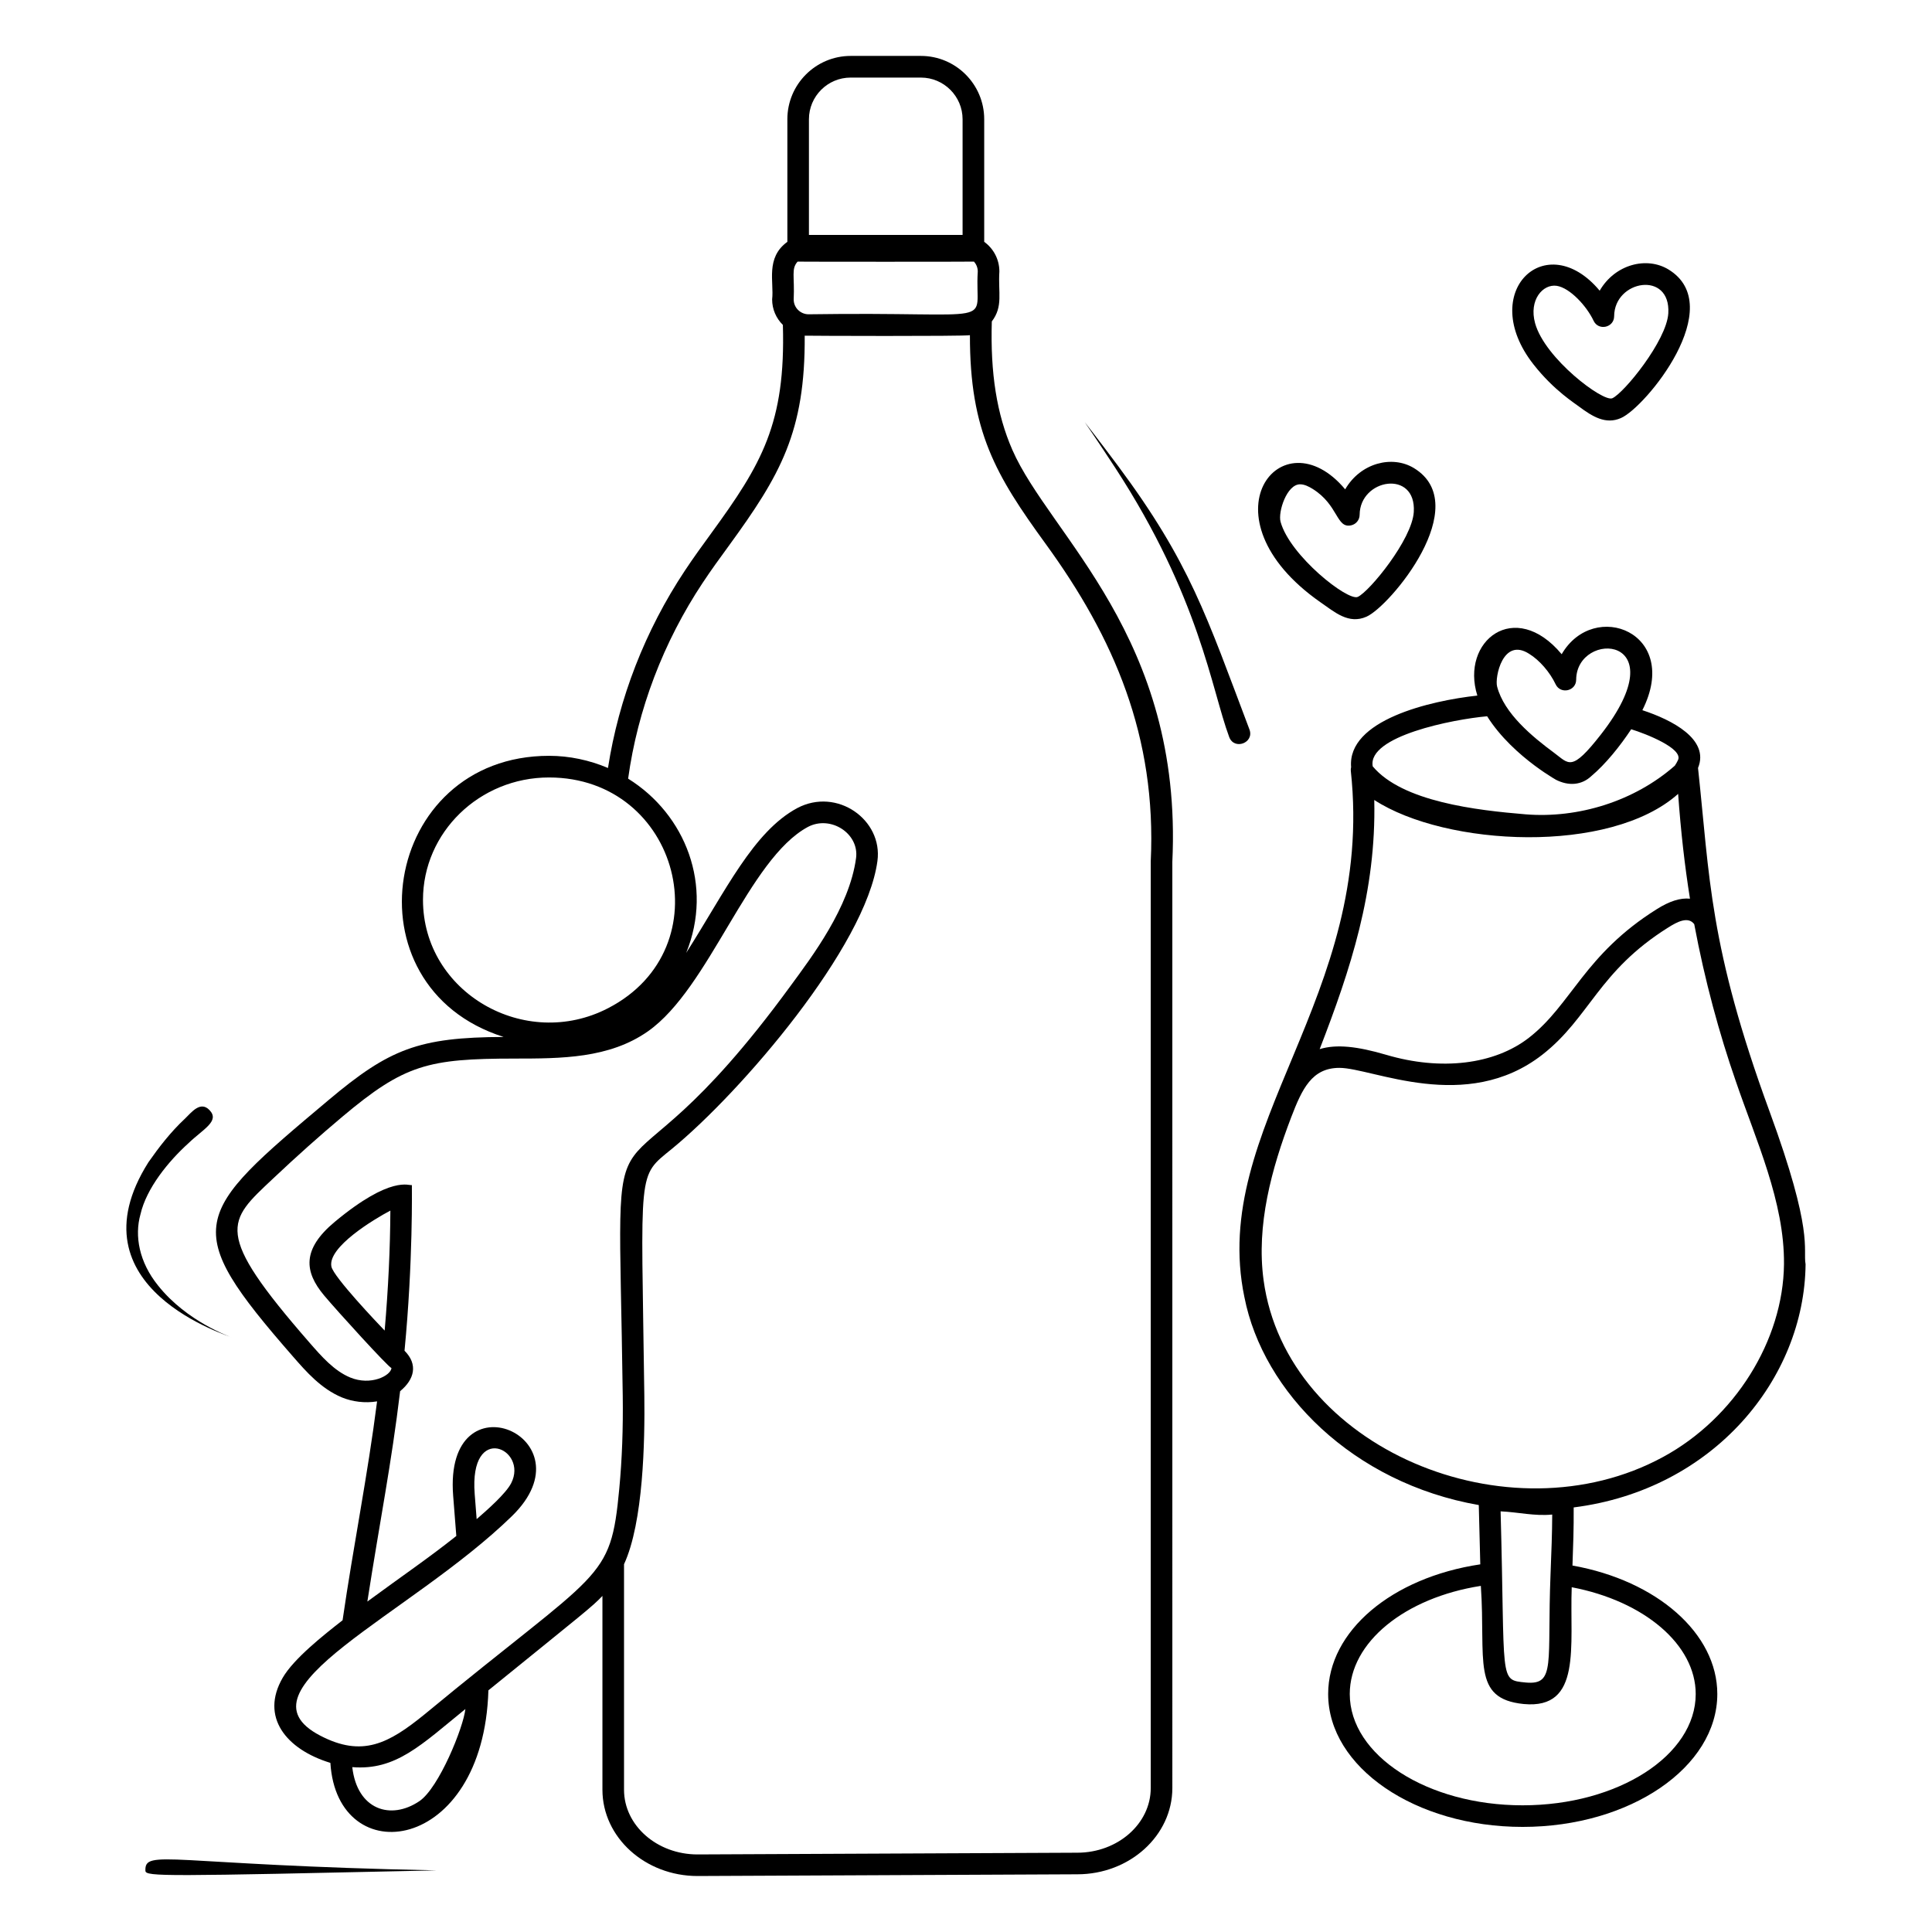<?xml version="1.0" encoding="UTF-8"?>
<!-- Uploaded to: ICON Repo, www.svgrepo.com, Generator: ICON Repo Mixer Tools -->
<svg fill="#000000" width="800px" height="800px" version="1.1" viewBox="144 144 512 512" xmlns="http://www.w3.org/2000/svg">
 <g>
  <path d="m473.78 487.75c4.93 25.195 28.73 49.262 62.113 55.105 0.148 5.242 0.277 10.469 0.398 15.711-23.477 3.508-40.316 17.703-40.316 34.355 0 19.422 23.113 35.227 51.527 35.227 28.453 0 51.602-15.805 51.602-35.227 0-16.035-16-30.047-38.383-34.039 0.184-5.266 0.363-9.758 0.32-15.398 37.195-4.699 61.145-34.215 61.457-64.426-0.734-4.227 2.266-8.281-9.543-40.5-16.09-43.914-15.832-62.137-18.961-91.039 3.117-7.586-6.879-12.742-14.75-15.312 10.387-20.602-12.855-29.551-21.383-14.832-12.445-14.922-26.887-3.457-22.348 10.961-12.523 1.363-34.504 6.512-33.453 18.973-0.082 0.324-0.117 0.66-0.078 1.004 6.488 59.953-37.582 94.34-28.203 139.44zm81.129 73.414c-0.953 23.582 1.473 29.453-6.551 28.719-7.262-0.723-5.422 0.031-6.684-45.363 4.82 0.23 8.973 1.305 13.68 0.852-0.012 4.957-0.223 10-0.445 15.793zm38.473 31.762c0 16.266-20.582 29.5-45.879 29.5-25.254 0-45.801-13.234-45.801-29.5 0-13.695 14.598-25.508 34.738-28.652 1.348 19.746-2.582 29.914 11.363 31.309 15.531 1.465 12.141-15.359 12.719-30.949 19.223 3.66 32.859 15.234 32.859 28.293zm23.395-113.93c-0.207 20.277-13.074 40.812-32.016 51.102-40.895 22.262-99.867-2.293-105.9-46.859-1.965-14.52 2.086-29.473 7.344-43.215 2.856-7.434 5.445-13.027 12.75-13.027 8.742 0 33.539 12.285 53.781-3.492 12.57-9.816 14.812-22.105 33.391-33.727 2.367-1.492 5.238-3.008 6.863-0.867 2.805 15 6.66 29.09 11 41.578 5.371 15.762 12.934 32.031 12.785 48.508zm-67.523-161.72c2.727 1.672 5.477 4.84 7 8.059 1.293 2.734 5.43 1.832 5.449-1.207 0.094-13.281 27.242-12.004 6.555 14.516-7.828 10.016-8.434 7.793-12.34 4.906-5.887-4.344-13.312-10.492-15.164-17.59-0.676-2.394 1.508-13.191 8.5-8.684zm-11.148 16.543c7.023 11.18 20.387 17.957 18.062 16.738 3.652 1.914 7.051 1.41 9.438-0.785 3.984-3.344 7.793-8.148 10.68-12.512 3.883 1.184 13.777 5.082 12.418 8.129-0.219 0.496-0.516 1.004-0.855 1.52-10.758 9.457-25.633 14.016-39.531 12.898-12.973-1.078-32.668-3.32-40.531-12.711-1.473-7.988 21.23-12.477 30.32-13.277zm-29.91 22.184c19.012 12.359 62.492 14.5 80.527-1.621 0.707 9.938 1.754 19.102 3.137 27.777-2.543-0.262-5.422 0.652-8.777 2.766-19.238 12.047-22.578 25.258-33.867 34.059-9.164 7.148-23.309 8.852-37.852 4.551-7.629-2.242-13.227-2.875-17.637-1.504 8.156-21.078 15.016-41.773 14.469-66.027z"/>
  <path d="m493.88 303.57c3.856 2.664 7.508 5.961 12.27 3.852 0 0 0.004 0 0.004-0.004 6.215-2.746 28.617-29.57 12.562-39.363-5.754-3.5-14.164-1.398-18.23 5.625-16.852-20.141-38.742 7.356-6.606 29.891zm-5.352-31.223c1.18 0 2.344 0.598 3.34 1.219 6.879 4.297 6.223 10.531 10.199 9.652 1.305-0.285 2.238-1.438 2.25-2.777 0.059-9.629 15.035-12.082 14.352-0.766-0.438 7.269-11.742 21.094-14.844 22.508-2.66 1.195-18-10.93-20.461-19.898-0.719-2.613 1.645-9.938 5.164-9.938z"/>
  <path d="m562.54 251.81c3.453 2.547 6.969 4.781 11.047 2.969 6.508-2.852 28.504-29.648 12.574-39.367-5.762-3.504-14.168-1.391-18.23 5.625-14.223-17-32.574 0.336-17.57 19.496 5.477 6.992 11.074 10.387 12.18 11.277zm-6.008-32.066c3.539 0.543 7.977 5.41 9.781 9.254 1.293 2.758 5.434 1.836 5.453-1.195 0.059-9.625 15.027-12.148 14.352-0.766-0.441 7.238-11.758 21.141-14.832 22.5-0.004 0-0.008 0.004-0.012 0.004-2.414 1.078-17.883-10.523-20.461-19.895-1.688-6.156 2.051-10.426 5.719-9.902z"/>
  <path d="m440.24 267.4c-5.191-6.969-8.77-11.516-8.77-11.516s3.293 4.762 8.035 12.023c22.461 34.477 25.516 58.727 30.246 71.414 1.316 3.551 6.688 1.562 5.371-1.992-11.418-30.148-15.715-44.141-34.883-69.93z"/>
  <path d="m231.06 435.54c-36.254 30.449-39.555 33.445-9.383 67.992 3.481 3.988 7.422 8.508 12.934 10.801 2.777 1.145 6.152 1.578 9.32 1.043-2.512 19.707-6.266 38.195-9.145 58.012-5.106 3.981-12.938 10.184-15.863 15.227-6.039 10.406 0.922 18.988 12.633 22.566 1.785 29.012 40.582 24.211 41.875-19.223 25.812-20.941 27.316-21.992 30.219-25.02v51.363c0 12.605 11.301 22.863 25.203 22.863l100.64-0.457c13.891 0 25.191-10.258 25.191-22.863l-0.004-245.43c2.84-59.59-32.48-86.496-42.41-109.22-4.121-9.438-5.84-20.281-5.43-34.012 3.051-3.992 1.645-7.555 2.004-13.238 0-3.238-1.586-6.102-4.019-7.856v-32.492c0-9.25-7.527-16.777-16.777-16.777h-18.613c-9.25 0-16.777 7.523-16.777 16.777v32.492c-5.867 4.246-3.492 10.664-4.035 15.258 0 2.629 1.066 5.004 2.848 6.766 0.746 26.066-5.586 36.812-18.941 55.145-2.352 3.227-4.777 6.562-7.012 9.938-10.578 15.922-17.555 33.941-20.398 52.332-4.922-2.09-10.234-3.227-15.613-3.227-44.301 0-54.312 61.117-12.035 74.504-22.578 0.09-30.293 3.184-46.406 16.73zm24.09 185.78c-7.633 5.156-16.504 2.273-17.793-9.012 11.586 0.934 18.289-5.918 29.973-15.395-0.52 4.894-7.023 20.922-12.18 24.406zm99.188-397.96c0.273-6.242-0.707-8.07 1.031-10.027 0.816 0.047 45.898 0.047 46.75-0.004 0.617 0.703 1 1.617 1 2.625-0.969 15.059 7.227 10.555-44.848 11.336-2.059 0-3.934-1.664-3.934-3.93zm15.09-58.801h18.613c6.094 0 11.055 4.957 11.055 11.051v30.648l-40.719 0.004v-30.652c0-6.094 4.957-11.051 11.051-11.051zm-39.152 133.81c2.164-3.273 4.555-6.555 6.871-9.727 13.668-18.77 20.277-30.191 20.109-55.684 0.484 0.047 42.129 0.195 43.785-0.129-0.047 25.508 6.84 37.098 20.055 55.281 18.137 24.938 29.438 51.09 27.863 84.172v245.57c0 9.449-8.734 17.137-19.48 17.137l-100.64 0.457c-10.734 0-19.465-7.688-19.465-17.137v-59.77c5.129-11.105 5.539-32.613 5.379-44.754-0.809-60.754-1.988-57.73 7.363-65.375 18.355-15.074 51.359-53.516 54.414-76.246 1.469-10.898-10.707-19.578-21.25-14.012-11.652 6.266-18.945 21.883-29.434 38.375 7.227-17.812-0.145-36.688-15.387-46.176 2.512-18.242 9.316-36.184 19.812-51.984zm-74.18 84.109c0-17.887 14.98-32.441 33.395-32.441 34.578 0 46.41 45.219 15.703 61.121-22.043 11.449-49.098-4.121-49.098-28.68zm24.309 42.055c12.316-0.008 25.047-0.016 35.309-7.223 16.352-11.492 26.59-45.676 42.41-54.176 6.027-3.16 13.613 1.766 12.742 8.273-1.766 13.098-11.781 26.238-17.227 33.688-50.383 69.043-45.852 15.332-44.605 108.77 0.117 8.715-0.18 16.766-0.914 24.609-2.34 24.98-4.633 21.023-51.656 59.891-9.469 7.68-16.426 11.441-27.625 5.582-23.527-12.281 23.812-31.836 50.82-58.152 21.469-20.883-18.117-37.973-15.566-5.406l0.836 10.664c-7.445 5.918-14.176 10.465-23.574 17.375 3.352-21.57 6.383-36.5 8.684-55.754 3.75-3.086 4.832-7.059 1.164-10.719 2.289-23.621 1.941-43.48 1.949-43.902-0.711 0.277-5.391-2.742-20.418 9.734-8.75 7.277-8.109 13.234-2.844 19.516 3.57 4.254 16.887 18.879 17.855 19.254-0.203 2.016-5.481 4.75-10.941 2.492-4.273-1.773-7.598-5.586-10.816-9.277-25.66-29.434-21.715-32.039-9.645-43.418 6.297-5.941 12.312-11.316 18.398-16.426 16.434-13.809 22.684-15.387 45.664-15.395zm-0.938 112.53c-1.422 2.769-6.367 7.113-9.148 9.523l-0.52-6.648c-1.508-19.25 14.297-11.93 9.668-2.875zm-32.016-72.242c-0.047 10.055-0.555 20.711-1.512 31.797-1.887-1.969-13.57-14.246-14.113-16.961-1.027-5.152 11.301-12.562 15.625-14.836z"/>
  <path d="m205.46 498.48c-0.383-0.234-11.898-4.16-19.566-13.793-5.043-6.25-6.273-13.172-4.672-18.871 1.59-6.949 7.438-14.082 12.738-18.867 3.879-3.746 8.41-5.844 5.527-8.797-2.387-2.445-4.707 0.59-6.434 2.269-3.883 3.621-6.961 7.652-9.723 11.594-21.16 33.508 21.93 46.082 22.129 46.465z"/>
  <path d="m259.7 639.67c-70.918-1.434-77.395-5.832-77.164 0.109 0.059 1.582 5.137 1.473 77.164-0.109z"/>
 </g>
</svg>